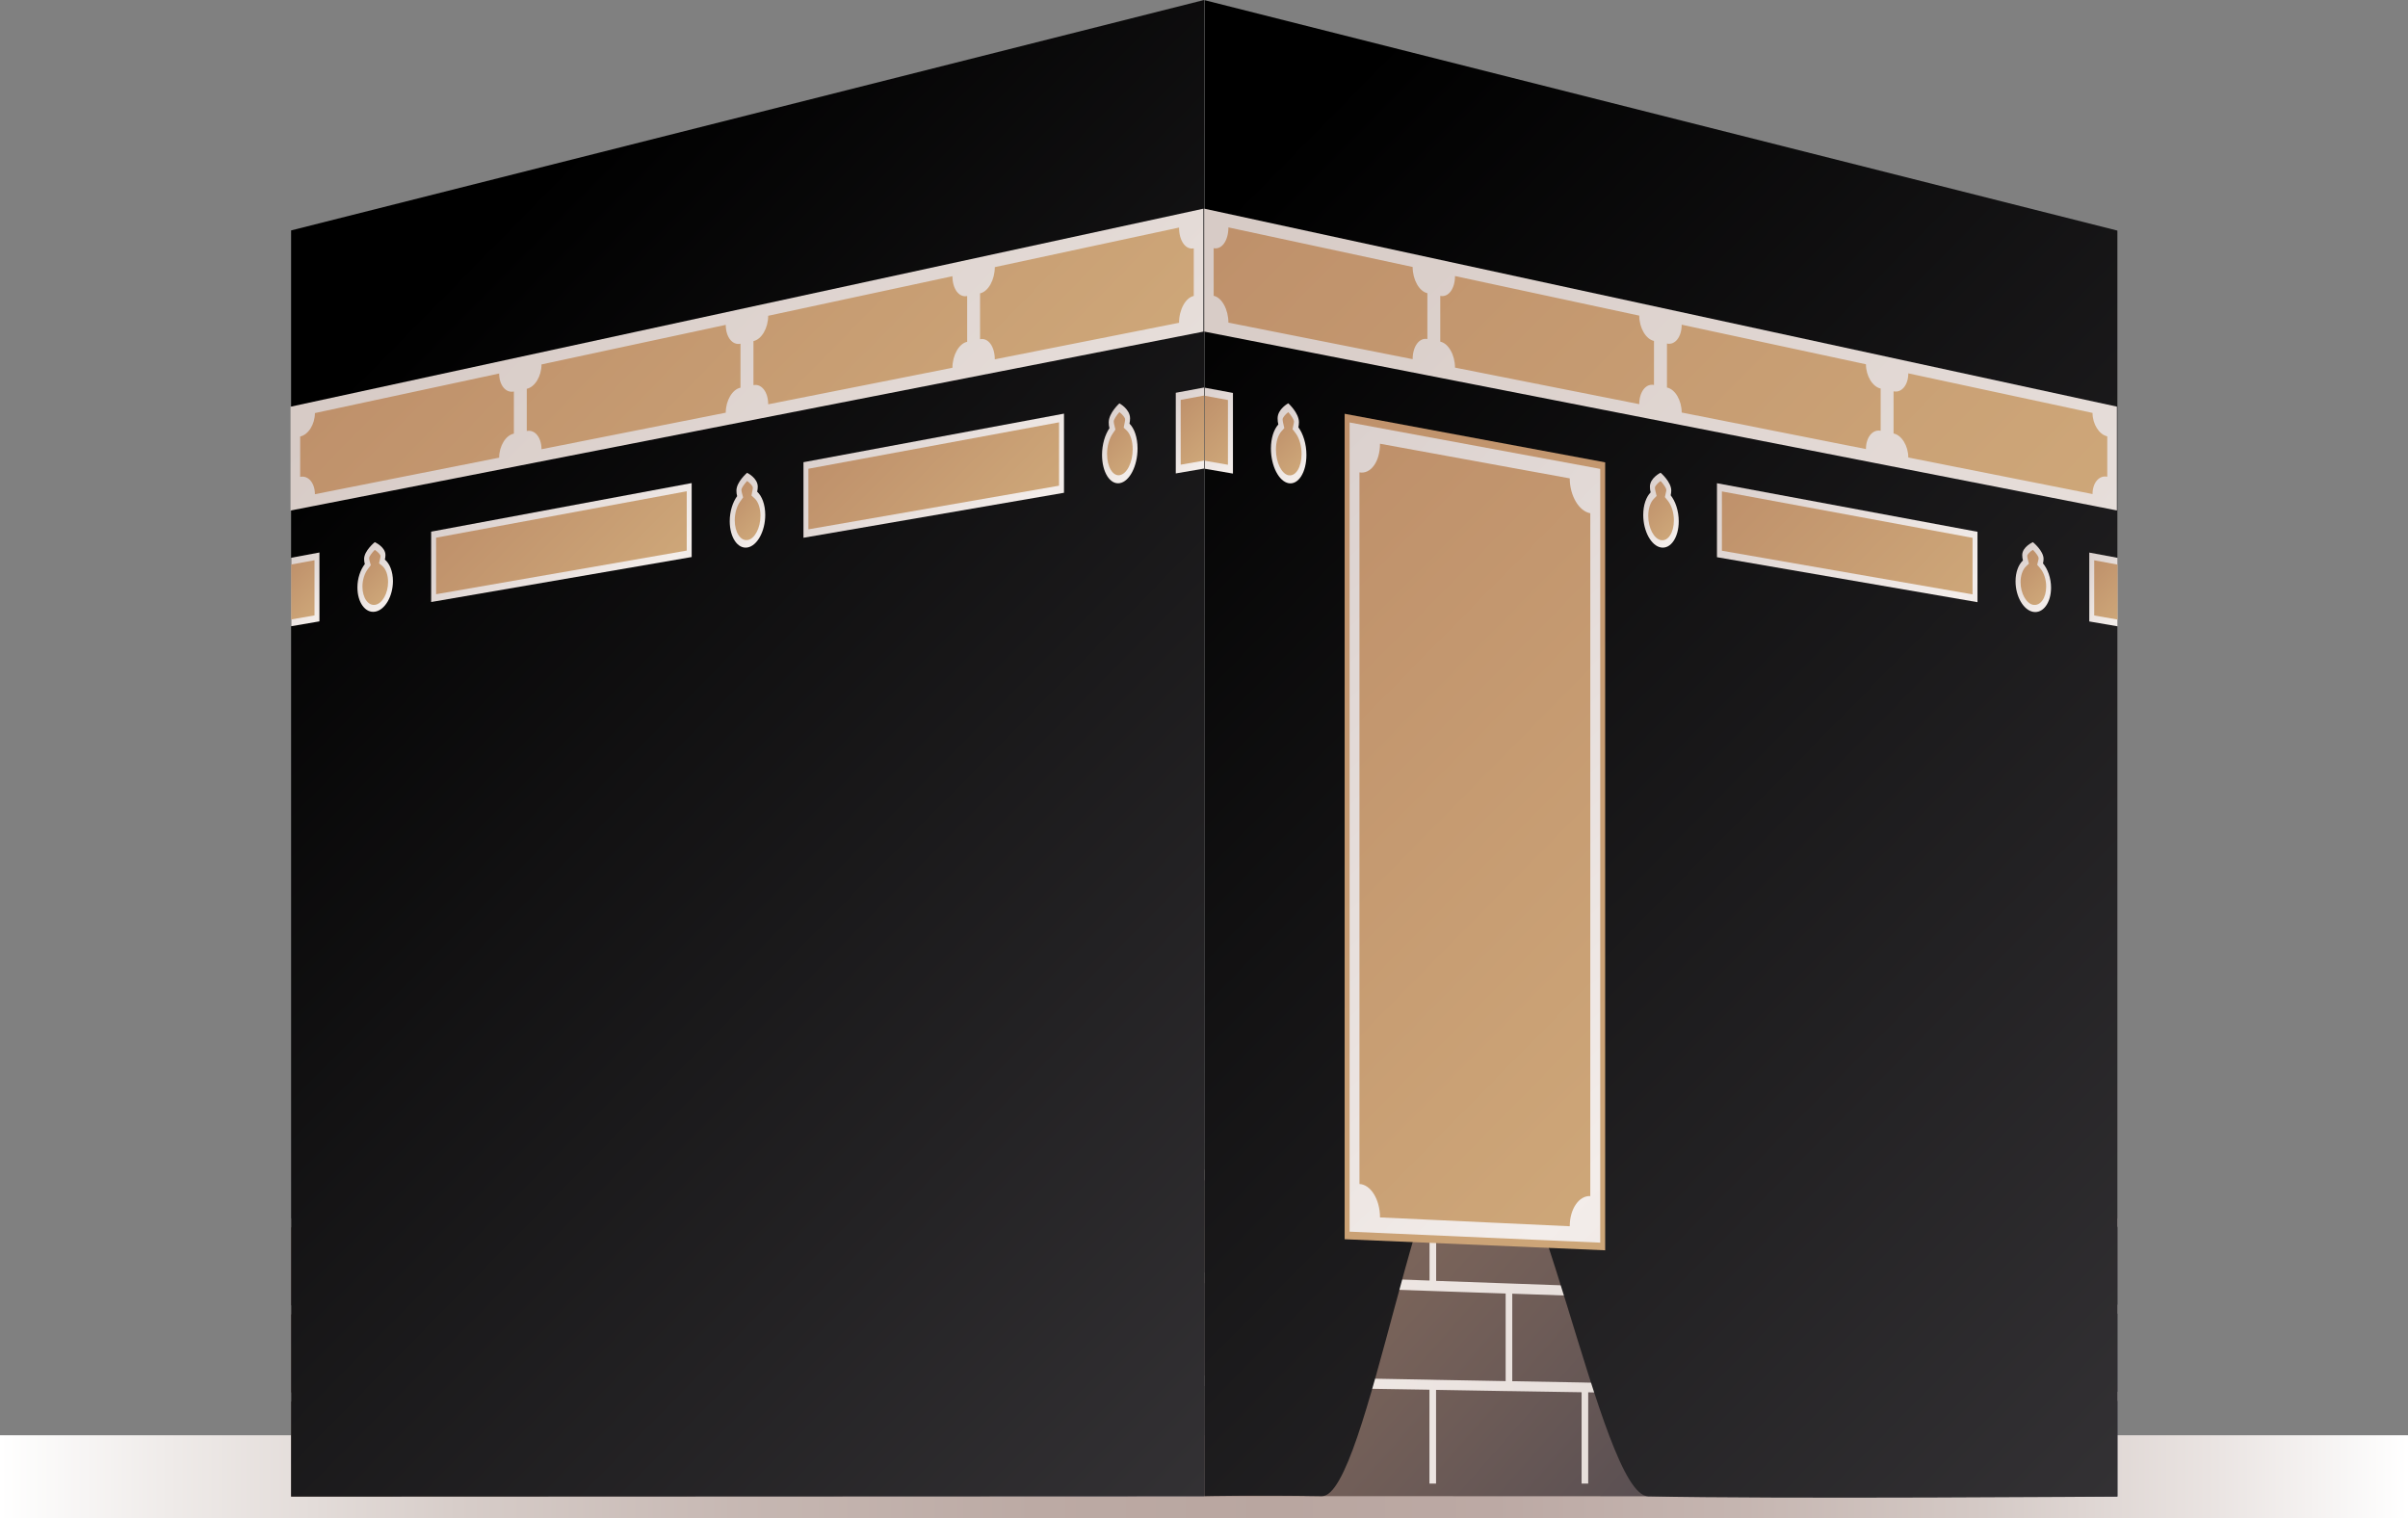 <?xml version="1.0" encoding="UTF-8"?>
<svg xmlns="http://www.w3.org/2000/svg" xmlns:xlink="http://www.w3.org/1999/xlink" viewBox="0 0 302.43 190.71">
  <rect x="0" y="0" width="302.43" height="190.71" fill="#808080" stroke="none"/>
  <defs>
    <style>
      .cls-1 {
        fill: url(#linear-gradient-15);
      }

      .cls-2 {
        fill: url(#linear-gradient-13);
      }

      .cls-3 {
        fill: url(#linear-gradient-28);
      }

      .cls-4 {
        fill: url(#linear-gradient-2);
      }

      .cls-5 {
        fill: url(#linear-gradient-25);
      }

      .cls-6 {
        fill: url(#linear-gradient-10);
      }

      .cls-7 {
        fill: url(#linear-gradient-12);
      }

      .cls-8 {
        fill: url(#linear-gradient-40);
      }

      .cls-9 {
        fill: url(#linear-gradient-27);
      }

      .cls-10 {
        fill: url(#linear-gradient-37);
      }

      .cls-11 {
        fill: url(#linear-gradient-39);
      }

      .cls-12 {
        fill: url(#linear-gradient-26);
      }

      .cls-13 {
        fill: url(#linear-gradient-4);
      }

      .cls-14 {
        fill: url(#linear-gradient-35);
      }

      .cls-15 {
        fill: url(#linear-gradient-30);
      }

      .cls-16 {
        fill: url(#linear-gradient-3);
      }

      .cls-17 {
        fill: url(#linear-gradient-34);
      }

      .cls-18 {
        fill: url(#linear-gradient-5);
      }

      .cls-19 {
        fill: url(#linear-gradient-38);
      }

      .cls-20 {
        fill: url(#linear-gradient-22);
      }

      .cls-21 {
        fill: url(#linear-gradient-24);
      }

      .cls-22 {
        isolation: isolate;
      }

      .cls-23 {
        fill: url(#linear-gradient-33);
      }

      .cls-24 {
        fill: url(#linear-gradient-8);
      }

      .cls-25 {
        fill: url(#linear-gradient-14);
      }

      .cls-26 {
        fill: url(#linear-gradient-29);
      }

      .cls-27 {
        fill: url(#linear-gradient-20);
      }

      .cls-28 {
        fill: url(#linear-gradient-17);
      }

      .cls-29 {
        fill: url(#linear-gradient-7);
      }

      .cls-30 {
        fill: url(#linear-gradient-9);
      }

      .cls-31 {
        fill: url(#linear-gradient-11);
      }

      .cls-32 {
        fill: url(#linear-gradient-19);
      }

      .cls-33 {
        fill: url(#linear-gradient-6);
      }

      .cls-34 {
        fill: url(#linear-gradient-36);
      }

      .cls-35 {
        fill: url(#linear-gradient-21);
      }

      .cls-36 {
        fill: url(#linear-gradient);
        mix-blend-mode: multiply;
      }

      .cls-37 {
        fill: url(#linear-gradient-32);
      }

      .cls-38 {
        fill: url(#linear-gradient-16);
      }

      .cls-39 {
        fill: url(#linear-gradient-23);
      }

      .cls-40 {
        fill: url(#linear-gradient-31);
      }

      .cls-41 {
        fill: url(#linear-gradient-18);
      }
    </style>
    <linearGradient id="linear-gradient" x1="0" y1="185.49" x2="302.43" y2="185.49" gradientUnits="userSpaceOnUse">
      <stop offset="0" stop-color="#fff"/>
      <stop offset=".07" stop-color="#efebe9"/>
      <stop offset=".19" stop-color="#d7cdc9"/>
      <stop offset=".31" stop-color="#c6b7b2"/>
      <stop offset=".43" stop-color="#bcaaa4"/>
      <stop offset=".53" stop-color="#b9a6a0"/>
      <stop offset=".62" stop-color="#bca9a4"/>
      <stop offset=".72" stop-color="#c5b5b0"/>
      <stop offset=".82" stop-color="#d4c9c5"/>
      <stop offset=".92" stop-color="#eae4e2"/>
      <stop offset="1" stop-color="#fff"/>
    </linearGradient>
    <linearGradient id="linear-gradient-2" x1="299.17" y1="250.22" x2="107.63" y2="81.52" gradientUnits="userSpaceOnUse">
      <stop offset="0" stop-color="#00163d"/>
      <stop offset=".08" stop-color="#112141"/>
      <stop offset=".53" stop-color="#6e5c57"/>
      <stop offset=".85" stop-color="#a88265"/>
      <stop offset="1" stop-color="#bf916b"/>
    </linearGradient>
    <linearGradient id="linear-gradient-3" x1="151.3" y1="166.63" x2="265.94" y2="166.63" gradientUnits="userSpaceOnUse">
      <stop offset="0" stop-color="#f3edea"/>
      <stop offset="1" stop-color="#d7cbc6"/>
    </linearGradient>
    <linearGradient id="linear-gradient-4" x1="282.55" y1="181.21" x2="139.36" y2="40.25" gradientUnits="userSpaceOnUse">
      <stop offset="0" stop-color="#353336"/>
      <stop offset="1" stop-color="#000"/>
    </linearGradient>
    <linearGradient id="linear-gradient-5" x1="305.8" y1="142.1" x2="172.59" y2="10.95" xlink:href="#linear-gradient-3"/>
    <linearGradient id="linear-gradient-6" x1="305.62" y1="141.76" x2="172.87" y2="11.07" gradientUnits="userSpaceOnUse">
      <stop offset="0" stop-color="#ddbd87"/>
      <stop offset=".45" stop-color="#cea779"/>
      <stop offset="1" stop-color="#bf916b"/>
    </linearGradient>
    <linearGradient id="linear-gradient-7" x1="162.82" y1="63.71" x2="149.53" y2="50.62" gradientUnits="userSpaceOnUse">
      <stop offset="0" stop-color="#dbd1ce"/>
      <stop offset=".5" stop-color="#f3edea"/>
      <stop offset="1" stop-color="#dbd1ce"/>
    </linearGradient>
    <linearGradient id="linear-gradient-8" x1="277.9" y1="198.07" x2="150.16" y2="72.32" xlink:href="#linear-gradient-6"/>
    <linearGradient id="linear-gradient-9" x1="272.89" y1="82.64" x2="261.01" y2="70.94" xlink:href="#linear-gradient-7"/>
    <linearGradient id="linear-gradient-10" x1="264.58" y1="100.45" x2="220.08" y2="56.64" xlink:href="#linear-gradient-7"/>
    <linearGradient id="linear-gradient-11" x1="271.54" y1="81.06" x2="261.92" y2="71.59" xlink:href="#linear-gradient-6"/>
    <linearGradient id="linear-gradient-12" x1="262.38" y1="98.26" x2="220.91" y2="57.44" xlink:href="#linear-gradient-6"/>
    <linearGradient id="linear-gradient-13" x1="275.71" y1="195.85" x2="151.04" y2="73.12" xlink:href="#linear-gradient-7"/>
    <linearGradient id="linear-gradient-14" x1="267.54" y1="187.51" x2="154.41" y2="76.13" xlink:href="#linear-gradient-6"/>
    <linearGradient id="linear-gradient-15" x1="160.65" y1="61.82" x2="149.9" y2="51.23" xlink:href="#linear-gradient-6"/>
    <linearGradient id="linear-gradient-16" x1="169.42" y1="63.33" x2="159.17" y2="53.25" xlink:href="#linear-gradient-7"/>
    <linearGradient id="linear-gradient-17" x1="167.74" y1="61.68" x2="159.78" y2="53.85" xlink:href="#linear-gradient-6"/>
    <linearGradient id="linear-gradient-18" x1="215.8" y1="71.36" x2="206.06" y2="61.78" xlink:href="#linear-gradient-7"/>
    <linearGradient id="linear-gradient-19" x1="214.19" y1="69.78" x2="206.65" y2="62.36" xlink:href="#linear-gradient-6"/>
    <linearGradient id="linear-gradient-20" x1="262.18" y1="79.4" x2="252.95" y2="70.31" xlink:href="#linear-gradient-7"/>
    <linearGradient id="linear-gradient-21" x1="260.64" y1="77.88" x2="253.51" y2="70.86" xlink:href="#linear-gradient-6"/>
    <linearGradient id="linear-gradient-22" x1="184.14" y1="246.91" x2="-.49" y2="84.3" xlink:href="#linear-gradient-2"/>
    <linearGradient id="linear-gradient-23" x1="36.57" y1="166.63" x2="151.22" y2="166.63" xlink:href="#linear-gradient-3"/>
    <linearGradient id="linear-gradient-24" x1="174.58" y1="173.41" x2="44.98" y2="45.83" xlink:href="#linear-gradient-4"/>
    <linearGradient id="linear-gradient-25" x1="162.26" y1="112.55" x2="69.9" y2="21.63" xlink:href="#linear-gradient-3"/>
    <linearGradient id="linear-gradient-26" x1="161.37" y1="111.83" x2="70.01" y2="21.89" xlink:href="#linear-gradient-6"/>
    <linearGradient id="linear-gradient-27" x1="46.22" y1="81.77" x2="35.51" y2="71.23" xlink:href="#linear-gradient-7"/>
    <linearGradient id="linear-gradient-28" x1="158.36" y1="62.85" x2="146.24" y2="50.91" xlink:href="#linear-gradient-7"/>
    <linearGradient id="linear-gradient-29" x1="142.54" y1="84.62" x2="108.3" y2="50.91" xlink:href="#linear-gradient-7"/>
    <linearGradient id="linear-gradient-30" x1="156.95" y1="61.1" x2="147.16" y2="51.47" xlink:href="#linear-gradient-6"/>
    <linearGradient id="linear-gradient-31" x1="140.5" y1="82.64" x2="109" y2="51.62" xlink:href="#linear-gradient-6"/>
    <linearGradient id="linear-gradient-32" x1="95.34" y1="92.59" x2="61.69" y2="59.46" xlink:href="#linear-gradient-7"/>
    <linearGradient id="linear-gradient-33" x1="93.39" y1="90.69" x2="62.36" y2="60.15" xlink:href="#linear-gradient-6"/>
    <linearGradient id="linear-gradient-34" x1="44.39" y1="80.34" x2="35.74" y2="71.83" xlink:href="#linear-gradient-6"/>
    <linearGradient id="linear-gradient-35" x1="53.38" y1="78.94" x2="44.78" y2="70.48" xlink:href="#linear-gradient-7"/>
    <linearGradient id="linear-gradient-36" x1="52.01" y1="77.59" x2="45.27" y2="70.96" xlink:href="#linear-gradient-6"/>
    <linearGradient id="linear-gradient-37" x1="100.54" y1="70.94" x2="91.39" y2="61.93" xlink:href="#linear-gradient-7"/>
    <linearGradient id="linear-gradient-38" x1="99.09" y1="69.52" x2="91.91" y2="62.45" xlink:href="#linear-gradient-6"/>
    <linearGradient id="linear-gradient-39" x1="147.71" y1="62.95" x2="138" y2="53.39" xlink:href="#linear-gradient-7"/>
    <linearGradient id="linear-gradient-40" x1="146.18" y1="61.45" x2="138.54" y2="53.93" xlink:href="#linear-gradient-6"/>
  </defs>
  <g class="cls-22">
    <g id="Layer_2" data-name="Layer 2">
      <g id="TEXTS">
        <g>
          <rect class="cls-36" y="180.26" width="302.43" height="10.45"/>
          <g>
            <g>
              <path class="cls-4" d="M265.94,153.02c-38.22-2.04-76.43-4.09-114.65-6.13v41.01c38.22.02,76.43.03,114.65.05v-34.94Z"/>
              <path class="cls-16" d="M265.94,154.16v-1.14c-3.65-.2-5.48-.29-9.14-.49-.17,0-.25-.01-.41-.02-7.48-.4-11.22-.6-18.7-1-.33-.02-.5-.03-.83-.04-7.31-.39-10.96-.59-18.28-.98-.33-.02-.5-.03-.83-.04-7.31-.39-10.97-.59-18.28-.98-.33-.02-.5-.03-.83-.04-7.31-.39-10.97-.59-18.28-.98-.33-.02-.5-.03-.83-.04-7.48-.4-11.21-.6-18.69-1-.17,0-.25-.01-.41-.02-3.66-.2-5.49-.29-9.14-.49v1.34c3.66.19,5.49.28,9.14.47v11.44c-3.66-.13-5.49-.2-9.14-.33v1.34c3.66.12,5.49.19,9.14.31,3.82.13,5.73.2,9.55.33v11.3c-3.82-.07-5.73-.11-9.55-.18-3.66-.07-5.49-.1-9.14-.17v1.34c3.66.06,5.49.09,9.14.15v12.1h.83v-12.09c3.49.06,5.23.09,8.72.14.33,0,.5,0,.83.01,3.49.06,5.23.09,8.72.14v11.79h.83v-11.77c3.49.06,5.24.09,8.73.15.33,0,.5,0,.83.01,3.49.06,5.23.09,8.72.14v11.47h.83v-11.46c3.49.06,5.23.09,8.72.14.33,0,.5,0,.83.01,3.49.06,5.24.09,8.73.14v11.15h.83v-11.14c3.49.06,5.23.09,8.72.14.33,0,.5,0,.83.01,3.49.06,5.23.09,8.72.14v10.84h.83v-10.82c3.49.06,5.24.09,8.73.14.33,0,.5,0,.83.01,3.49.06,5.23.09,8.72.14v10.52h.83v-10.5c3.65.06,5.48.09,9.14.15v-1.14c-3.65-.07-5.48-.1-9.14-.17-3.82-.07-5.73-.11-9.55-.18v-10.09c3.82.13,5.73.2,9.55.33,3.65.12,5.48.19,9.14.31v-1.14c-3.65-.13-5.48-.2-9.14-.33v-9.93c3.65.19,5.48.28,9.14.47ZM218.59,151.71c7.31.38,10.97.57,18.28.94v10.24c-3.49-.13-5.23-.19-8.72-.31-.33-.01-.5-.02-.83-.03-3.49-.13-5.23-.19-8.72-.31v-10.53ZM199.48,150.73c7.31.38,10.97.57,18.28.94v10.54c-3.49-.13-5.24-.19-8.73-.31-.33-.01-.5-.02-.83-.03-3.49-.13-5.23-.19-8.72-.31v-10.83ZM180.37,149.74c7.31.38,10.97.57,18.28.94v10.84c-3.49-.13-5.23-.19-8.72-.31-.33-.01-.5-.02-.83-.03-3.49-.13-5.24-.19-8.73-.31v-11.13ZM161.27,160.18v-11.43c7.31.38,10.96.57,18.27.94v11.14c-3.49-.13-5.23-.19-8.72-.31-.33-.01-.5-.02-.83-.03-3.49-.13-5.23-.19-8.72-.31ZM180.37,173.3c-.33,0-.5,0-.83-.02-3.49-.06-5.23-.1-8.72-.16v-11.29c3.49.12,5.23.18,8.72.3.33.01.5.02.83.03,3.49.12,5.24.18,8.73.3v11c-3.49-.06-5.24-.1-8.73-.16ZM199.48,173.65c-.33,0-.5,0-.83-.02-3.49-.06-5.23-.1-8.72-.16v-10.99c3.49.12,5.23.18,8.72.3.33.01.5.02.83.03,3.49.12,5.23.18,8.72.3v10.7c-3.49-.06-5.23-.1-8.72-.16ZM218.59,174c-.33,0-.5,0-.83-.02-3.49-.06-5.24-.1-8.73-.16v-10.69c3.49.12,5.24.18,8.73.3.33.01.5.02.83.03,3.49.12,5.23.18,8.72.3v10.4c-3.49-.06-5.23-.1-8.72-.16ZM246.43,174.52c-3.49-.06-5.24-.1-8.73-.16-.33,0-.5,0-.83-.02-3.49-.06-5.23-.1-8.72-.16v-10.39c3.49.12,5.23.18,8.72.3.33.01.5.02.83.03,3.49.12,5.24.18,8.73.3v10.1ZM247.26,163.27c-.33-.01-.5-.02-.83-.03-3.49-.13-5.24-.19-8.73-.31v-10.23c7.31.38,10.97.57,18.28.94v9.94c-3.49-.13-5.23-.19-8.72-.31Z"/>
              <path class="cls-13" d="M265.94,187.96s-43.12.33-58.94-.03c-6.1-.14-13.92-48.07-21.77-48.07-6.75,0-13.51,48.14-19.21,48.05-8.58-.14-14.74,0-14.74,0V.02c38.22,9.65,76.43,19.29,114.65,28.94,0,41.36,0,117.65,0,159Z"/>
              <path class="cls-18" d="M265.87,64.11c-38.22-7.49-76.43-14.98-114.65-22.47v-15.44c38.22,8.29,76.43,16.58,114.65,24.87v13.05Z"/>
              <path class="cls-33" d="M177.42,33.53c-9.26-1.99-13.89-2.98-23.14-4.97,0,1.66-.83,2.82-1.85,2.61v5.98c1.02.21,1.85,1.72,1.85,3.37,9.26,1.84,13.88,2.75,23.14,4.59,0-1.6.83-2.73,1.85-2.53v-5.76c-1.02-.22-1.85-1.69-1.85-3.29ZM205.88,39.64c-9.26-1.99-13.89-2.98-23.14-4.97,0,1.59-.83,2.71-1.85,2.49v5.75c1.02.21,1.85,1.67,1.85,3.26,9.26,1.84,13.89,2.75,23.14,4.59,0-1.54.83-2.62,1.85-2.41v-5.53c-1.02-.22-1.85-1.64-1.85-3.18ZM234.35,45.75c-9.26-1.99-13.89-2.98-23.14-4.97,0,1.53-.83,2.59-1.85,2.37v5.52c1.02.21,1.85,1.61,1.85,3.14,9.26,1.84,13.89,2.75,23.14,4.59,0-1.47.83-2.5,1.85-2.3v-5.3c-1.02-.22-1.85-1.59-1.85-3.06ZM262.81,51.86c-9.26-1.99-13.88-2.98-23.14-4.97,0,1.46-.83,2.47-1.85,2.26v5.29c1.02.21,1.85,1.56,1.85,3.02,9.26,1.84,13.89,2.75,23.14,4.59,0-1.41.83-2.39,1.85-2.18v-5.07c-1.02-.22-1.85-1.53-1.85-2.94Z"/>
              <path class="cls-29" d="M151.3,58.87c1.42.25,2.13.37,3.55.61v-10.13c-1.42-.26-2.13-.4-3.55-.66v10.18Z"/>
              <path class="cls-24" d="M168.88,155.64c13.09.56,19.63.84,32.72,1.39V58.07c-13.09-2.44-19.63-3.66-32.72-6.1v103.68Z"/>
              <path class="cls-30" d="M262.4,69.4v8.65c1.42.25,2.13.37,3.55.61v-8.6c-1.42-.26-2.13-.4-3.55-.66Z"/>
              <path class="cls-6" d="M215.64,69.98c13.09,2.26,19.63,3.39,32.72,5.65v-8.84c-13.09-2.44-19.63-3.66-32.72-6.1v9.29Z"/>
              <path class="cls-31" d="M263.02,77.3v-6.93c1.17.22,1.76.33,2.93.54v6.9c-1.17-.2-1.76-.31-2.93-.51Z"/>
              <path class="cls-7" d="M216.26,69.17v-7.45c12.59,2.33,18.89,3.5,31.48,5.83v7.1c-12.59-2.19-18.89-3.29-31.48-5.48Z"/>
              <path class="cls-2" d="M169.5,154.68V53.06c12.59,2.33,18.89,3.5,31.48,5.83v97.18c-12.59-.55-18.89-.83-31.48-1.38Z"/>
              <path class="cls-25" d="M170.74,148.7V59.33c1.42.25,2.58-1.36,2.58-3.6,9.53,1.74,14.3,2.61,23.83,4.35,0,2.17,1.16,4.13,2.58,4.38v85.76c-1.42-.07-2.58,1.62-2.58,3.79-9.53-.45-14.3-.67-23.83-1.11,0-2.24-1.15-4.12-2.58-4.2Z"/>
              <path class="cls-1" d="M151.29,57.86v-8.16c1.17.22,1.76.33,2.93.54v8.13c-1.17-.2-1.76-.31-2.93-.51Z"/>
              <g>
                <path class="cls-38" d="M163.07,53.66c.04-.2.07-.4.07-.63,0-1.18-1.34-2.38-1.34-2.38,0,0-1.34.71-1.34,1.89,0,.27.03.53.09.77-.56.62-.93,1.71-.93,3.03,0,2.18,1,4.13,2.23,4.35,1.23.21,2.23-1.38,2.23-3.55,0-1.38-.41-2.67-1.02-3.49Z"/>
                <path class="cls-28" d="M161.86,59.7c-.89-.15-1.61-1.61-1.61-3.24,0-.96.26-1.82.7-2.3.14-.16.21-.23.35-.39-.06-.28-.1-.42-.16-.71-.03-.15-.05-.29-.05-.41,0-.19.33-.61.71-.89.39.43.71.96.72,1.15,0,.09-.01.2-.04.33-.05.26-.08.4-.14.66.15.19.22.29.37.49.48.63.76,1.62.76,2.63,0,1.63-.72,2.82-1.61,2.67Z"/>
              </g>
              <g>
                <path class="cls-41" d="M209.83,62.2c.04-.18.07-.38.07-.59,0-1.1-1.34-2.24-1.34-2.24,0,0-1.34.65-1.34,1.75,0,.25.03.49.09.72-.56.57-.93,1.59-.93,2.83,0,2.04,1,3.88,2.23,4.09s2.23-1.27,2.23-3.3c0-1.29-.41-2.5-1.02-3.27Z"/>
                <path class="cls-32" d="M208.62,67.84c-.89-.15-1.61-1.52-1.61-3.05,0-.9.26-1.7.7-2.14.14-.14.21-.22.35-.36-.06-.26-.1-.4-.16-.66-.03-.14-.05-.27-.05-.39,0-.18.33-.56.71-.83.39.41.71.91.72,1.09,0,.09-.01.19-.04.31-.05.25-.08.37-.14.62.15.18.22.27.37.46.48.6.76,1.52.76,2.47,0,1.52-.72,2.63-1.61,2.48Z"/>
              </g>
              <g>
                <path class="cls-27" d="M256.59,70.74c.04-.17.07-.35.07-.54,0-1.03-1.34-2.11-1.34-2.11,0,0-1.34.59-1.34,1.62,0,.23.03.46.09.68-.56.52-.93,1.47-.93,2.62,0,1.9,1,3.63,2.23,3.84,1.23.21,2.23-1.15,2.23-3.04,0-1.2-.41-2.34-1.02-3.06Z"/>
                <path class="cls-35" d="M255.38,75.97c-.89-.15-1.61-1.44-1.61-2.86,0-.83.26-1.58.7-1.99.14-.13.21-.2.35-.33-.06-.25-.1-.37-.16-.62-.03-.13-.05-.25-.05-.36,0-.17.33-.52.71-.76.39.39.71.85.72,1.02,0,.08-.01.18-.04.29-.05.23-.08.34-.14.57.15.17.22.26.37.43.48.56.76,1.43.76,2.31,0,1.42-.72,2.44-1.61,2.29Z"/>
              </g>
            </g>
            <path class="cls-20" d="M151.22,146.89c-38.22,2.04-76.43,4.09-114.65,6.13v34.94c38.22-.02,76.43-.03,114.65-.05v-41.02Z"/>
            <path class="cls-39" d="M151.22,148.23v-1.34c-3.65.2-5.48.29-9.14.49-.17,0-.25.01-.41.02-7.48.4-11.22.6-18.7,1-.33.02-.5.03-.83.04-7.31.39-10.97.59-18.28.98-.33.02-.5.03-.83.04-7.31.39-10.97.59-18.28.98-.33.02-.5.03-.83.04-7.31.39-10.97.59-18.28.98-.33.02-.5.03-.83.04-7.48.4-11.21.6-18.69,1-.17,0-.25.01-.41.02-3.66.2-5.49.29-9.14.49v1.14c3.66-.19,5.49-.28,9.14-.47v9.93c-3.66.13-5.49.2-9.14.33v1.14c3.66-.12,5.49-.19,9.14-.31,3.82-.13,5.73-.2,9.55-.33v10.09c-3.82.07-5.73.11-9.55.18-3.66.07-5.49.1-9.14.17v1.14c3.66-.06,5.49-.09,9.14-.15v10.51h.83v-10.52c3.49-.06,5.23-.09,8.72-.14.33,0,.5,0,.83-.01,3.49-.06,5.23-.09,8.72-.14v10.82h.83v-10.84c3.49-.06,5.24-.09,8.73-.14.33,0,.5,0,.83-.01,3.49-.06,5.23-.09,8.72-.14v11.14h.83v-11.15c3.49-.06,5.23-.09,8.72-.14.33,0,.5,0,.83-.01,3.49-.06,5.24-.09,8.73-.14v11.46h.83v-11.47c3.49-.06,5.23-.09,8.72-.14.33,0,.5,0,.83-.01,3.49-.06,5.23-.09,8.72-.14v11.77h.83v-11.79c3.49-.06,5.24-.09,8.73-.14.33,0,.5,0,.83-.01,3.49-.06,5.23-.09,8.72-.14v12.09h.83v-12.11c3.65-.06,5.48-.09,9.14-.15v-1.34c-3.65.07-5.48.1-9.14.17-3.82.07-5.73.11-9.55.18v-11.31c3.82-.13,5.73-.2,9.55-.33,3.65-.12,5.48-.19,9.14-.31v-1.34c-3.65.13-5.48.2-9.14.33v-11.44c3.65-.19,5.48-.28,9.14-.47ZM103.87,150.68c7.31-.38,10.97-.57,18.28-.94v11.13c-3.49.13-5.23.19-8.72.31-.33.01-.5.02-.83.03-3.49.13-5.23.19-8.72.31v-10.84ZM84.75,151.67c7.31-.38,10.97-.57,18.28-.94v10.83c-3.49.13-5.24.19-8.73.31-.33.01-.5.02-.83.03-3.49.13-5.23.19-8.72.31v-10.54ZM65.64,152.65c7.31-.38,10.97-.57,18.28-.94v10.53c-3.49.13-5.23.19-8.72.31-.33.01-.5.02-.83.03-3.49.13-5.24.19-8.73.31v-10.24ZM46.54,163.58v-9.94c7.31-.38,10.96-.57,18.27-.94v10.23c-3.49.13-5.23.19-8.72.31-.33.01-.5.02-.83.03-3.49.13-5.23.19-8.72.31ZM65.64,174.34c-.33,0-.5,0-.83.02-3.49.06-5.23.1-8.72.16v-10.1c3.49-.12,5.23-.18,8.72-.3.33-.01.5-.02.83-.03,3.49-.12,5.24-.18,8.73-.3v10.39c-3.49.06-5.24.1-8.73.16ZM84.75,173.99c-.33,0-.5,0-.83.02-3.49.06-5.23.1-8.72.16v-10.4c3.49-.12,5.23-.18,8.72-.3.33-.01.5-.02.83-.03,3.49-.12,5.23-.18,8.72-.3v10.69c-3.49.06-5.23.1-8.72.16ZM103.87,173.63c-.33,0-.5,0-.83.02-3.49.06-5.24.1-8.73.16v-10.7c3.49-.12,5.24-.18,8.73-.3.33-.01.5-.02.83-.03,3.49-.12,5.23-.18,8.72-.3v10.99c-3.49.06-5.23.1-8.72.16ZM131.7,173.12c-3.49.06-5.24.1-8.73.16-.33,0-.5,0-.83.02-3.49.06-5.23.1-8.72.16v-11.01c3.49-.12,5.23-.18,8.72-.3.33-.01.5-.02.83-.03,3.49-.12,5.24-.18,8.73-.3v11.29ZM132.53,160.49c-.33.01-.5.02-.83.03-3.49.13-5.24.19-8.73.31v-11.14c7.31-.38,10.97-.57,18.28-.94v11.43c-3.49.13-5.23.19-8.72.31Z"/>
            <path class="cls-21" d="M151.29,187.91s-114.73.05-114.73.05V28.94C74.78,19.29,113,9.65,151.22,0c0,48.96.08,138.94.08,187.91Z"/>
            <path class="cls-5" d="M151.14,41.65c-38.22,7.49-76.43,14.98-114.65,22.47v-13.04c38.22-8.29,76.43-16.58,114.65-24.87v15.44Z"/>
            <path class="cls-12" d="M62.69,46.91c-9.26,1.99-13.89,2.98-23.14,4.97,0,1.41-.83,2.73-1.85,2.94v5.07c1.02-.21,1.85.77,1.85,2.18,9.26-1.84,13.88-2.75,23.14-4.59,0-1.46.83-2.82,1.85-3.02v-5.29c-1.02.22-1.85-.8-1.85-2.26ZM91.15,40.8c-9.26,1.99-13.89,2.98-23.14,4.97,0,1.47-.83,2.85-1.85,3.06v5.3c1.02-.21,1.85.82,1.85,2.29,9.26-1.84,13.89-2.75,23.14-4.59,0-1.53.83-2.93,1.85-3.14v-5.52c-1.02.22-1.85-.85-1.85-2.37ZM119.62,34.69c-9.26,1.99-13.89,2.98-23.14,4.97,0,1.54-.83,2.96-1.85,3.18v5.53c1.02-.21,1.85.87,1.85,2.41,9.26-1.84,13.89-2.75,23.14-4.59,0-1.59.83-3.05,1.85-3.26v-5.75c-1.02.22-1.85-.9-1.85-2.49ZM148.08,28.58c-9.26,1.99-13.88,2.98-23.14,4.97,0,1.6-.83,3.08-1.85,3.29v5.76c1.02-.21,1.85.92,1.85,2.53,9.26-1.84,13.89-2.75,23.14-4.59,0-1.66.83-3.16,1.85-3.37v-5.98c-1.02.22-1.85-.95-1.85-2.61Z"/>
            <path class="cls-9" d="M36.57,78.65c1.42-.25,2.13-.37,3.55-.61v-8.65l-3.55.66v8.6Z"/>
            <path class="cls-3" d="M147.67,49.33v10.13c1.42-.25,2.13-.37,3.55-.61v-10.18c-1.42.26-2.13.4-3.55.66Z"/>
            <path class="cls-26" d="M100.91,67.54c13.09-2.26,19.63-3.39,32.72-5.65v-9.94c-13.09,2.44-19.63,3.66-32.72,6.1v9.49Z"/>
            <path class="cls-15" d="M148.29,58.35v-8.13c1.17-.22,1.76-.33,2.93-.54v8.17c-1.17.2-1.76.31-2.93.51Z"/>
            <path class="cls-40" d="M101.53,66.49v-7.62c12.59-2.33,18.89-3.5,31.48-5.83v7.96c-12.59,2.19-18.89,3.29-31.48,5.48Z"/>
            <path class="cls-37" d="M54.15,75.61c13.09-2.26,19.63-3.39,32.72-5.65v-9.29c-13.09,2.44-19.63,3.66-32.72,6.1v8.84Z"/>
            <path class="cls-23" d="M54.77,74.63v-7.1c12.59-2.33,18.89-3.5,31.48-5.83v7.45c-12.59,2.19-18.89,3.29-31.48,5.48Z"/>
            <path class="cls-17" d="M36.57,77.8v-6.9c1.17-.22,1.76-.32,2.93-.54v6.93c-1.17.2-1.76.31-2.93.51Z"/>
            <g>
              <path class="cls-14" d="M48.34,70.28c.04-.18.07-.38.07-.57,0-1.03-1.34-1.62-1.34-1.62,0,0-1.34,1.08-1.34,2.11,0,.23.03.45.09.64-.56.73-.93,1.8-.93,2.94,0,1.89,1,3.26,2.23,3.04,1.23-.21,2.23-1.93,2.23-3.84,0-1.21-.41-2.2-1.02-2.71Z"/>
              <path class="cls-34" d="M47.13,75.96c-.89.15-1.61-.87-1.61-2.29,0-.83.26-1.66.7-2.23.14-.18.21-.27.35-.46-.06-.22-.1-.34-.16-.56-.03-.12-.05-.23-.05-.34,0-.17.33-.64.71-1.02.39.24.71.59.72.76,0,.08-.01.18-.04.31-.05.25-.08.37-.14.62.15.12.22.18.37.3.48.39.76,1.16.76,2.05,0,1.42-.72,2.71-1.61,2.86Z"/>
            </g>
            <g>
              <path class="cls-10" d="M95.1,61.74c.04-.2.07-.4.07-.61,0-1.11-1.34-1.75-1.34-1.75,0,0-1.34,1.14-1.34,2.24,0,.25.03.48.09.69-.56.77-.93,1.92-.93,3.15,0,2.03,1,3.51,2.23,3.3,1.23-.21,2.23-2.05,2.23-4.09,0-1.3-.41-2.37-1.02-2.92Z"/>
              <path class="cls-19" d="M93.89,67.82c-.89.15-1.61-.96-1.61-2.48,0-.89.26-1.78.7-2.38.14-.19.21-.29.35-.49-.06-.24-.1-.36-.16-.6-.03-.13-.05-.25-.05-.37,0-.18.33-.68.71-1.09.39.26.71.64.72.83,0,.09-.01.19-.04.33-.05.27-.08.4-.13.67.15.13.22.2.37.33.48.43.76,1.25.76,2.21,0,1.53-.72,2.9-1.61,3.05Z"/>
            </g>
            <g>
              <path class="cls-11" d="M141.86,53.2c.04-.21.07-.43.07-.65,0-1.18-1.34-1.89-1.34-1.89,0,0-1.34,1.2-1.34,2.38,0,.27.03.51.09.74-.56.82-.93,2.04-.93,3.35,0,2.17,1,3.76,2.23,3.55,1.23-.21,2.23-2.16,2.23-4.35,0-1.39-.41-2.54-1.02-3.13Z"/>
              <path class="cls-8" d="M140.65,59.68c-.89.15-1.61-1.04-1.61-2.67,0-.95.26-1.9.7-2.54.14-.21.21-.31.35-.52-.06-.26-.1-.39-.16-.65-.03-.14-.05-.27-.05-.39,0-.2.33-.73.71-1.15.39.29.71.7.72.89,0,.09-.01.21-.04.35-.05.28-.08.43-.14.71.15.14.22.21.37.35.48.46.76,1.35.76,2.37,0,1.63-.72,3.09-1.61,3.24Z"/>
            </g>
          </g>
        </g>
      </g>
    </g>
  </g>
</svg>